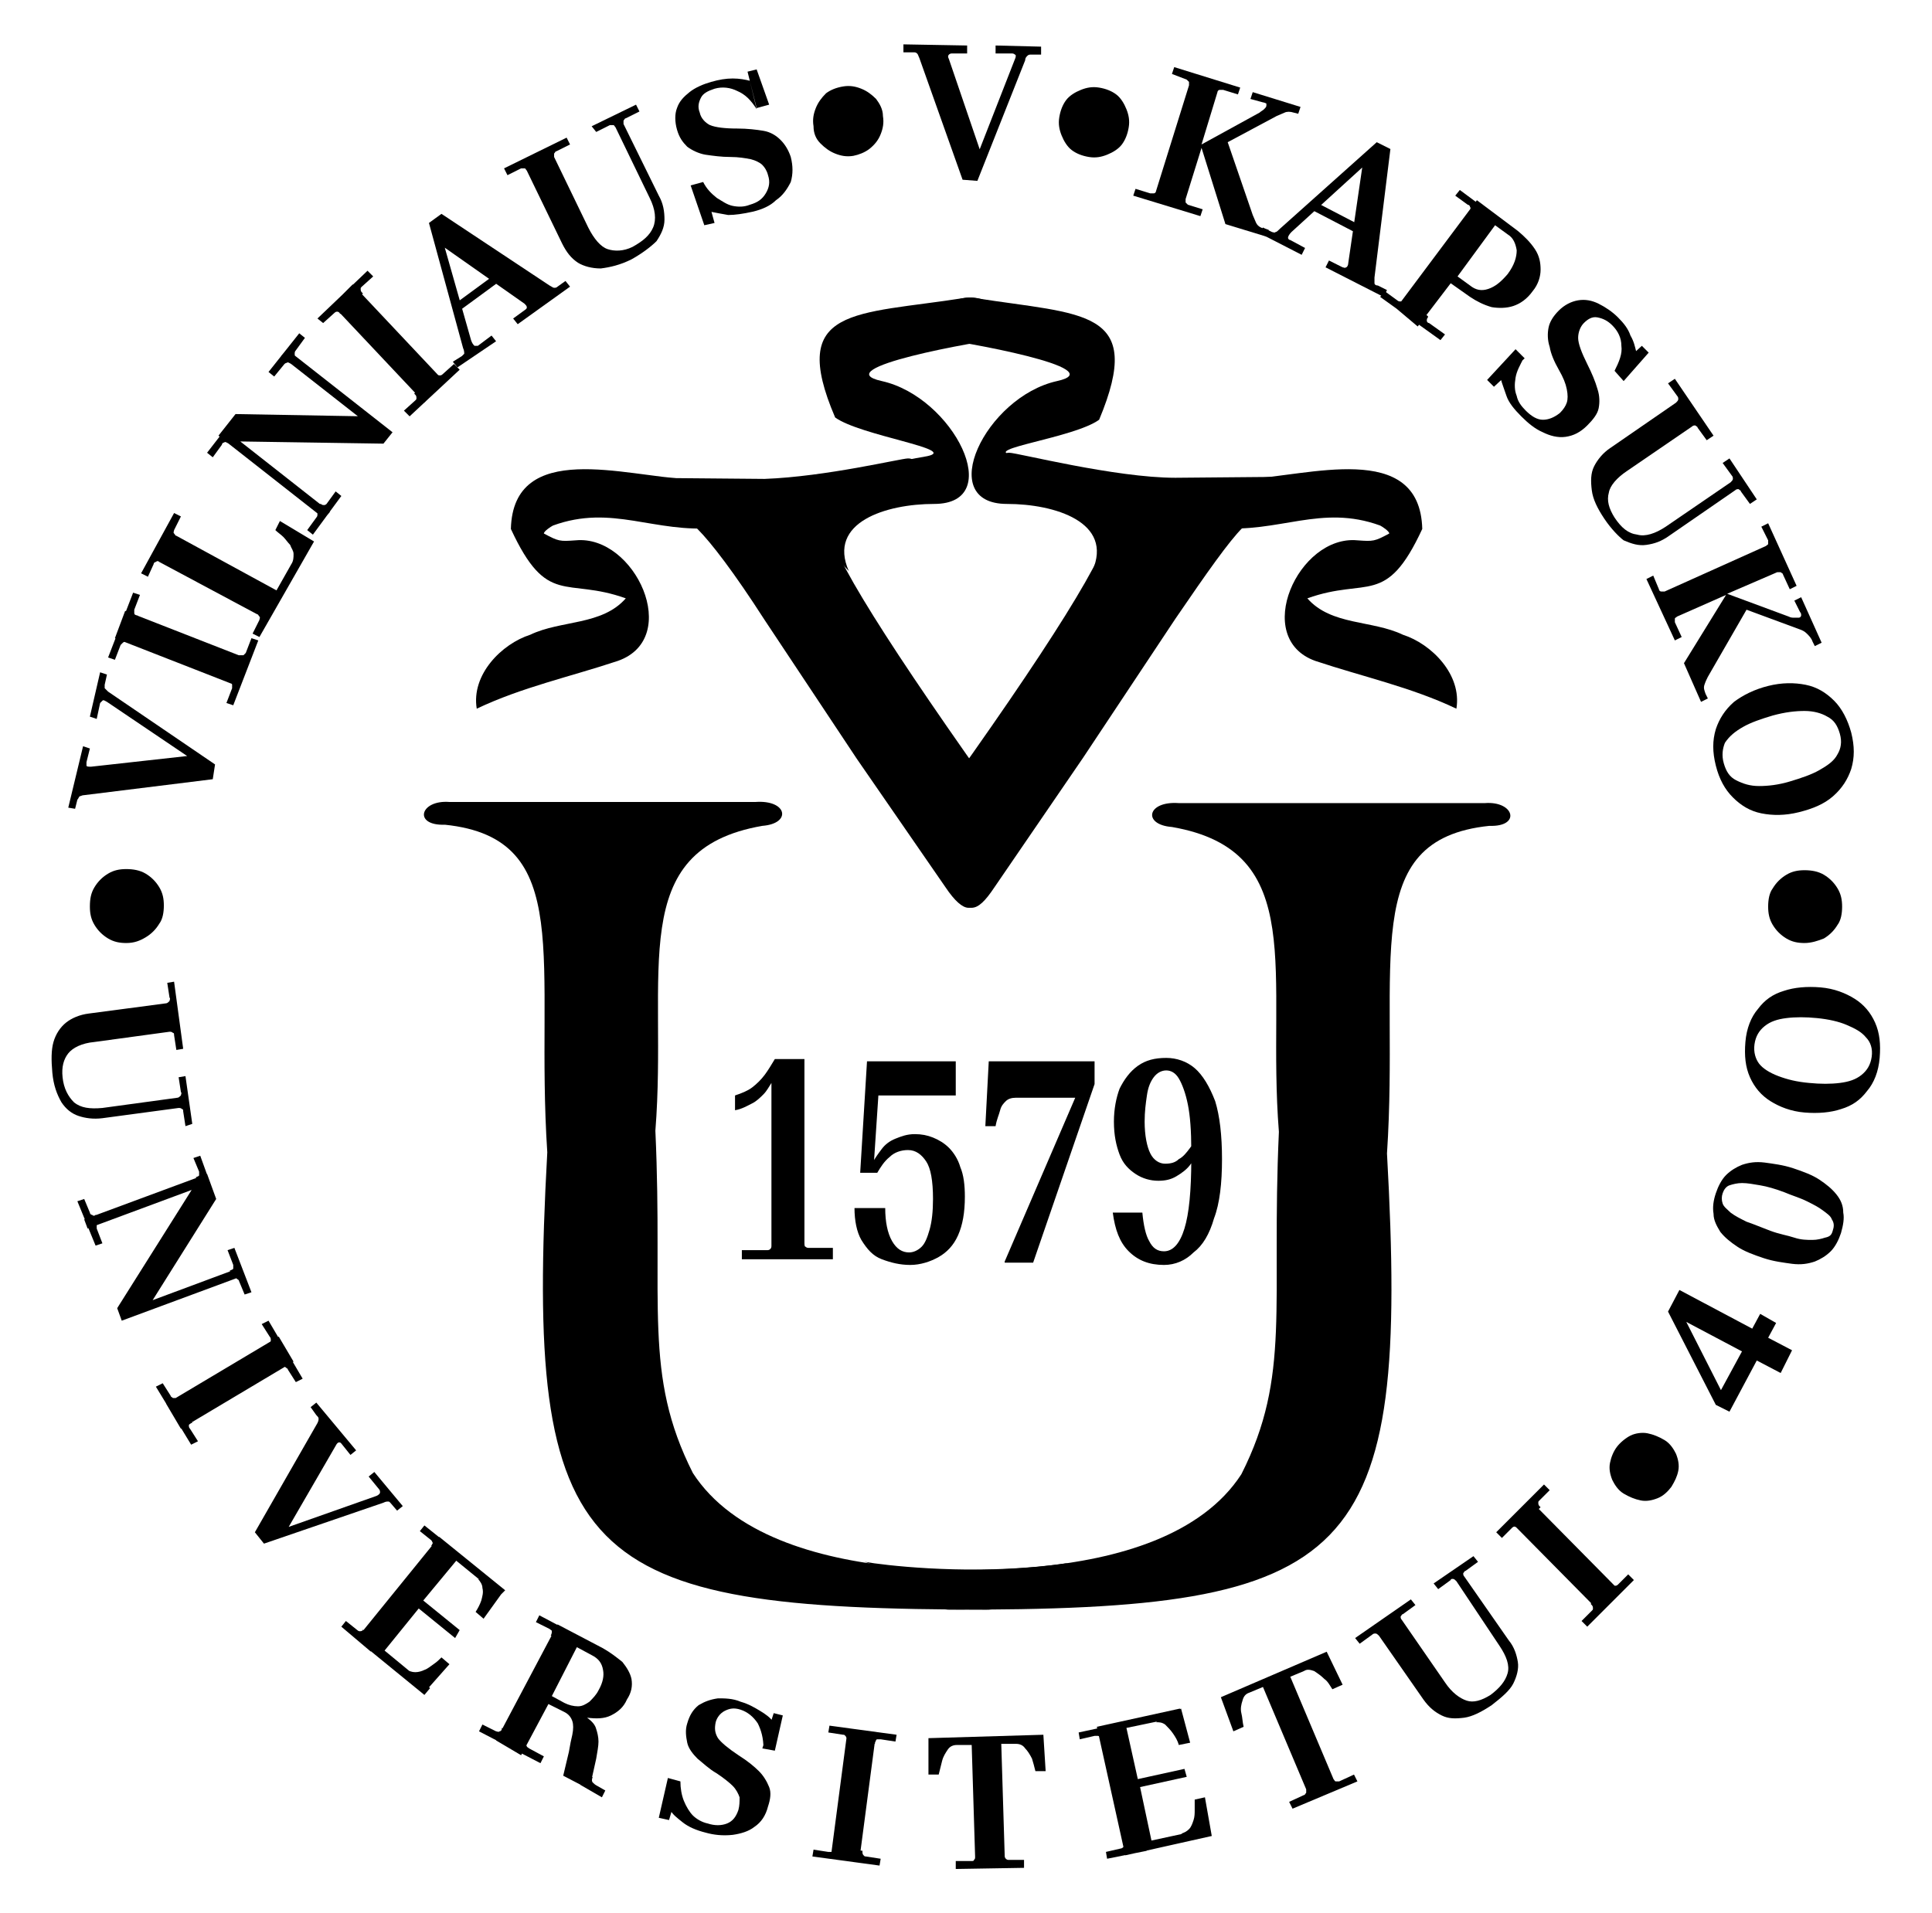 <?xml version="1.0" encoding="utf-8"?>
<!-- Generator: Adobe Illustrator 24.1.2, SVG Export Plug-In . SVG Version: 6.00 Build 0)  -->
<!DOCTYPE svg PUBLIC "-//W3C//DTD SVG 1.0//EN" "http://www.w3.org/TR/2001/REC-SVG-20010904/DTD/svg10.dtd">
<svg version="1.0" id="Layer_1" xmlns:x="http://ns.adobe.com/Extensibility/1.0/" xmlns:i="http://ns.adobe.com/AdobeIllustrator/10.0/" xmlns:graph="http://ns.adobe.com/Graphs/1.0/"
	 xmlns="http://www.w3.org/2000/svg" xmlns:xlink="http://www.w3.org/1999/xlink" x="0px" y="0px" viewBox="0 0 169.8 168.2"
	 style="enable-background:new 0 0 169.8 168.2;" xml:space="preserve">
<style type="text/css">
	.st0{fill:none;}
</style>
<g>
	<g>
		<g>
			<path d="M86.9,141.5c-36,0-40.8-4-38.8-40.2c-1.1-16.7,2.6-27.6-9-28.8c-2.8,0.1-2.2-2.2,0.4-2c0,0,26.9,0,26.9,0
				c2.8-0.2,3.2,1.9,0.6,2.1c-12.1,2.1-8.3,12.9-9.4,26.8c0.7,15.3-1.1,21.4,3.3,30.1c7,10.8,29.6,8.5,33,7.9
				C87.7,139.3,96.5,140.4,86.9,141.5z"/>
		</g>
		<g>
			<path d="M83.3,141.5c36,0.1,40.6-4.2,38.6-40.1c1.1-16.7-2.6-27.6,9-28.8c2.8,0.1,2.2-2.2-0.4-2c0,0-26.9,0-26.9,0
				c-2.8-0.2-3.2,1.9-0.6,2.1c12.1,2.1,8.3,12.9,9.4,26.8c-0.7,15.3,1.1,21.4-3.3,30.1c-7,10.8-29.7,8.3-33.1,7.7
				C82.1,139.3,73.7,140.4,83.3,141.5z"/>
		</g>
		<g>
			<path d="M90.6,72.9c-2,2.8-3.2,4.7-3.6,5.4c-0.5,1-1.2,1.5-1.9,1.5c-0.5,0-1.2-0.6-2-1.8l-7.8-11.3l-8.1-12.2
				c-2.7-4.2-4.7-6.8-5.9-8c-1.2-1.2-2-1.9-2.6-2.2c-0.6-0.2-1.6-0.5-3.2-0.6c-1-0.1-1.5-0.4-1.5-0.8c0-0.6,0.6-0.9,1.9-0.9
				l11.3,0.1c5.4-0.2,12-1.8,12.6-1.8c1.5,0-1.4,2-1.4,2.6c0,0.4-0.8,0.7-2.3,0.9c-2.2,0.3-3.3,1-3.3,2.3c0,2.3,5.3,10.7,15.8,25.4"
				/>
			<g>
				<path d="M81.8,71.4c10.5-14.6,15.8-23.1,15.8-25.4c0-1.3-1.1-2-3.3-2.3c-1.6-0.2-2.3-0.5-2.3-0.9c0-0.6-4.9-3-3.3-3
					c0.7,0,9.3,2.2,14.6,2.2l11.3-0.1c1.3,0,1.9,0.3,1.9,0.9c0,0.4-0.5,0.7-1.5,0.8c-1.6,0.2-2.6,0.4-3.2,0.6
					c-0.6,0.2-1.4,1-2.6,2.2c-1.2,1.2-3.1,3.9-5.9,8l-8.1,12.2L87.4,78c-0.8,1.2-1.4,1.8-2,1.8c-0.7,0-1.4-0.5-1.9-1.5
					c-0.3-0.8-1.5-2.6-3.6-5.4"/>
			</g>
		</g>
		<g>
			<path d="M115.6,58.1c4.2,1.4,8.4,2.3,12.4,4.2c0.5-3-2.2-5.7-4.7-6.5c-2.7-1.3-6.3-0.8-8.4-3.2c5.3-1.9,6.9,0.8,10.1-6.1
				c-0.2-7.9-10.2-4.6-15.4-4.4c-0.9,1.4-1.7,2.7-2.6,4.3c5.4,0.5,9.1-2.1,14.3-0.2c0.2,0.1,0.8,0.5,0.8,0.7
				c-1.3,0.7-1.4,0.7-2.8,0.6C114.1,47,110,56.1,115.6,58.1z"/>
		</g>
		<path d="M54.3,58.1c-4.2,1.4-8.4,2.3-12.4,4.2c-0.5-3,2.2-5.7,4.7-6.5c2.7-1.3,6.3-0.8,8.4-3.2c-5.3-1.9-6.9,0.8-10.1-6.1
			c0.2-7.9,10.2-4.6,15.4-4.4c0.9,1.4,1.7,2.7,2.6,4.3c-5.4,0.5-9.1-2.1-14.3-0.2c-0.2,0.1-0.8,0.5-0.8,0.7c1.3,0.7,1.4,0.7,2.8,0.6
			C55.8,47,60,56.1,54.3,58.1z"/>
		<path class="st0" d="M74.5,29.7C74.5,29.7,74.6,29.7,74.5,29.7"/>
		<path d="M74.6,50.2c-1.9-4.3,3.3-5.9,7.5-5.9c6.4,0,1.7-9.4-4.6-10.8c-5-1.1,8.3-3.5,11.1-3.8c0.4-1.7-1.5-3.9-3.9-3.5
			c-9.5,1.5-15.5,0.7-11.3,10.5c2.2,1.6,10.9,2.8,8.1,3.4C70,42.1,69.3,44.6,74.6,50.2z"/>
		<path d="M96,50.2c1.9-4.3-3.3-5.9-7.5-5.9c-6.4,0-1.9-9.4,4.4-10.8c5-1.1-8.3-3.5-11.1-3.8c-0.5-2.1,1.9-3.8,3.9-3.5
			c9.5,1.5,15,0.9,10.9,10.7c-2.2,1.6-10.5,2.6-7.6,3.1C100.4,42,101.3,44.6,96,50.2z"/>
		<g>
			<path d="M65.2,110.9v-1h2.2c0.1,0,0.2,0,0.3-0.1s0.1-0.2,0.1-0.3V95.2c-0.2,0.3-0.4,0.7-0.7,1s-0.6,0.6-1,0.8
				c-0.4,0.2-0.9,0.5-1.5,0.6v-1.3c0.6-0.2,1.1-0.4,1.5-0.7c0.4-0.3,0.8-0.7,1.1-1.1c0.3-0.4,0.6-0.9,0.9-1.4h2.6v16.1
				c0,0.2,0,0.4,0.1,0.4c0.1,0.1,0.2,0.1,0.3,0.1h2.1v1H65.2z"/>
			<path d="M80,111.2c-0.9,0-1.7-0.2-2.5-0.5s-1.3-0.9-1.8-1.7c-0.4-0.7-0.6-1.7-0.6-2.8h2.7c0,1.2,0.2,2.2,0.6,2.9
				c0.4,0.7,0.9,1,1.5,1c0.4,0,0.8-0.2,1.1-0.5c0.3-0.3,0.5-0.8,0.7-1.5c0.2-0.7,0.3-1.6,0.3-2.7c0-1.6-0.2-2.7-0.6-3.3
				c-0.4-0.6-0.9-1-1.6-1c-0.6,0-1.2,0.2-1.6,0.6c-0.5,0.4-0.8,0.9-1.1,1.4h-1.5l0.6-9.8H84v3h-6.8l-0.4,6l-0.1-0.1
				c0.2-0.4,0.5-0.8,0.8-1.2c0.3-0.4,0.7-0.7,1.2-0.9c0.5-0.2,1-0.4,1.7-0.4c0.6,0,1.1,0.1,1.6,0.3s1,0.5,1.4,0.9
				c0.4,0.4,0.8,1,1,1.7c0.3,0.7,0.4,1.6,0.4,2.6c0,1.4-0.2,2.5-0.6,3.4c-0.4,0.9-1,1.5-1.7,1.9S80.9,111.2,80,111.2z"/>
			<path d="M88.3,110.9l6.2-14.4h-5.2c-0.4,0-0.7,0.1-0.9,0.3c-0.2,0.2-0.4,0.4-0.5,0.8c-0.1,0.4-0.3,0.8-0.4,1.4h-0.9l0.3-5.7h9.3
				v2l-5.4,15.7H88.3z"/>
			<path d="M102.3,111.2c-1.3,0-2.3-0.4-3.1-1.2c-0.8-0.8-1.2-1.9-1.4-3.4h2.6c0.1,1.1,0.3,2,0.6,2.5c0.3,0.6,0.7,0.9,1.3,0.9
				c0.8,0,1.4-0.7,1.8-2c0.4-1.3,0.6-3.3,0.6-6.1v-0.8c0-1.7-0.1-3-0.3-4c-0.2-1-0.5-1.8-0.8-2.3c-0.3-0.5-0.7-0.7-1.1-0.7
				c-0.4,0-0.8,0.2-1.1,0.6c-0.3,0.4-0.5,0.9-0.6,1.6c-0.1,0.7-0.2,1.4-0.2,2.3c0,1.2,0.2,2.2,0.5,2.8c0.3,0.6,0.8,0.9,1.3,0.9
				c0.5,0,0.9-0.1,1.2-0.4c0.4-0.2,0.7-0.6,1-1c0.3-0.4,0.5-0.9,0.7-1.5l0.2,1.6c-0.3,0.5-0.6,1-0.9,1.4c-0.3,0.4-0.7,0.7-1.2,1
				s-1,0.4-1.6,0.4c-0.7,0-1.4-0.2-2-0.6c-0.6-0.4-1.1-0.9-1.4-1.7c-0.3-0.8-0.5-1.7-0.5-2.9c0-1.1,0.2-2.1,0.5-2.9
				c0.4-0.8,0.9-1.5,1.6-2c0.7-0.5,1.5-0.7,2.5-0.7c0.9,0,1.8,0.3,2.5,0.9c0.7,0.6,1.3,1.6,1.8,2.9c0.4,1.3,0.6,3,0.6,5.1
				c0,2.1-0.2,3.9-0.7,5.2c-0.4,1.4-1,2.4-1.8,3C104.2,110.8,103.3,111.2,102.3,111.2z"/>
		</g>
	</g>
	<g>
		<path d="M4.6,94.3c-0.1-1.1-0.1-2,0.1-2.7s0.6-1.3,1.1-1.7c0.5-0.4,1.2-0.7,2-0.8l6.8-0.9c0.1,0,0.2-0.1,0.3-0.2
			c0-0.1,0.1-0.2,0-0.3l-0.2-1.3l0.6-0.1l0.8,5.9l-0.6,0.1l-0.2-1.3c0-0.1,0-0.2-0.1-0.2c-0.1-0.1-0.2-0.1-0.3-0.1l-6.6,0.9
			c-1.1,0.1-1.9,0.5-2.3,1c-0.4,0.5-0.6,1.2-0.5,2.1c0.1,1,0.5,1.7,1,2.2c0.6,0.5,1.4,0.6,2.5,0.5l6.6-0.9c0.1,0,0.2-0.1,0.3-0.2
			c0-0.1,0.1-0.2,0-0.3l-0.2-1.3l0.6-0.1l0.6,4.2L16.3,99l-0.2-1.3c0-0.1,0-0.2-0.1-0.2c-0.1-0.1-0.2-0.1-0.3-0.1L9,98.3
			c-0.8,0.1-1.5,0-2.1-0.2c-0.6-0.2-1.1-0.6-1.5-1.2C5,96.2,4.7,95.4,4.6,94.3z"/>
		<path d="M6.8,105.6l0.6-0.2l0.5,1.2c0,0.1,0.1,0.2,0.2,0.2c0.1,0.1,0.2,0.1,0.3,0l0.1,0l0.3,0.7l-0.1,0c-0.1,0-0.2,0.1-0.2,0.2
			c0,0.1,0,0.2,0,0.3l0.5,1.3l-0.6,0.2L6.8,105.6z M7.4,107.2l10.8-4l0.8,2.2l-5.9,9.4l-0.5-0.2l8.6-3.2l0.3,0.7l-10.8,4l-0.4-1.1
			l6.8-10.8l0.3,0.2l-9.7,3.6L7.4,107.2z M17.2,103.5L17.2,103.5c0.2-0.1,0.3-0.1,0.3-0.2c0-0.1,0-0.2,0-0.3l-0.5-1.2l0.6-0.2
			l1.3,3.6L17.2,103.5z M20.2,111.7L20.2,111.7c0.2-0.1,0.3-0.1,0.3-0.2c0-0.1,0-0.2,0-0.3l-0.5-1.3l0.6-0.2l1.5,3.9l-0.6,0.2
			l-0.5-1.2c0-0.1-0.1-0.1-0.2-0.2s-0.2-0.1-0.3,0l-0.1,0L20.2,111.7z"/>
		<path d="M13.7,121.9l0.6-0.3l0.7,1.1c0,0.1,0.1,0.1,0.2,0.2c0.1,0,0.2,0,0.3,0l0.1,0l1.3,2.2l-0.1,0c-0.1,0.1-0.2,0.1-0.2,0.2
			c0,0.1,0,0.2,0.1,0.3l0.7,1.1l-0.6,0.3L13.7,121.9z M14.6,123.4l9.9-5.9l1.3,2.2l-9.9,5.9L14.6,123.4z M23.6,118.1L23.6,118.1
			c0.2-0.1,0.2-0.2,0.2-0.3c0-0.1,0-0.2-0.1-0.3l-0.7-1.1l0.6-0.3l3,5.1l-0.6,0.3l-0.7-1.1c0-0.1-0.1-0.1-0.2-0.2s-0.2,0-0.3,0
			l-0.1,0L23.6,118.1z"/>
		<path d="M22.4,134.7l5.5-9.6c0.1-0.2,0.1-0.3,0.1-0.4c0-0.1-0.1-0.2-0.2-0.3l-0.5-0.7l0.5-0.4l3.5,4.2l-0.5,0.4l-0.8-1
			c-0.1-0.1-0.1-0.1-0.2-0.1c-0.1,0-0.2,0.1-0.3,0.3l-4.4,7.6l-0.5-0.2l8.5-3c0.2-0.1,0.3-0.2,0.3-0.3s0-0.2-0.1-0.3l-0.9-1.1
			l0.5-0.4l2.5,3l-0.5,0.4l-0.6-0.7c-0.1-0.1-0.1-0.1-0.2-0.1c-0.1,0-0.2,0-0.4,0.1l-10.5,3.6L22.4,134.7z"/>
		<path d="M30,143l0.4-0.5l1,0.8c0.1,0.1,0.2,0.1,0.2,0.1c0.1,0,0.2,0,0.3-0.1l0-0.1l0.7,2L30,143z M31.3,144.1l7.3-9l5.8,4.7
			l-0.5,0.5l-3.8-3.1l-2.9,3.5l3.2,2.6L40,144l-3.2-2.6l-3,3.7l4,3.3l-0.5,0.6L31.3,144.1z M35.7,146.7c0.2,0.2,0.5,0.3,0.8,0.3
			c0.3,0,0.6-0.1,0.8-0.2c0.3-0.1,0.5-0.3,0.8-0.5c0.3-0.2,0.5-0.4,0.7-0.6l0.7,0.6l-2.3,2.6L35.7,146.7z M37.9,135.9L37.9,135.9
			c0.1-0.2,0.2-0.3,0.1-0.3c0-0.1-0.1-0.2-0.1-0.2l-1-0.8l0.4-0.5l3,2.4L37.9,135.9z M41.8,141.7c0.2-0.3,0.4-0.7,0.5-1
			c0.1-0.4,0.2-0.7,0.1-1.1c0-0.3-0.2-0.6-0.4-0.8l2.3,1l-1.8,2.5L41.8,141.7z"/>
		<path d="M42.1,152.2l0.3-0.6l1.2,0.6c0.1,0,0.2,0.1,0.3,0c0.1,0,0.2-0.1,0.2-0.2l0-0.1l2.2,1.2l0,0.1c-0.1,0.1-0.1,0.2,0,0.3
			c0,0.1,0.1,0.1,0.2,0.2l1.3,0.7l-0.3,0.6L42.1,152.2z M43.6,153l5.4-10.2l4,2.1c0.7,0.4,1.2,0.8,1.7,1.2c0.4,0.5,0.7,1,0.8,1.5
			c0.1,0.6,0,1.2-0.4,1.8c-0.3,0.7-0.8,1.1-1.4,1.4c-0.6,0.3-1.3,0.3-2.1,0.2c0.4,0.3,0.7,0.6,0.8,1c0.1,0.3,0.2,0.7,0.2,1.1
			c0,0.4-0.1,0.9-0.2,1.5l-0.6,2.7l-2.3-1.2L50,154c0.1-0.6,0.2-1.1,0.3-1.5c0.1-0.5,0.1-0.9,0-1.2c-0.1-0.3-0.3-0.6-0.7-0.8
			l-1.4-0.7l-2.4,4.5L43.6,153z M48.4,143.8L48.4,143.8c0.1-0.2,0.1-0.3,0.1-0.4c0-0.1-0.1-0.1-0.2-0.2l-1.2-0.6l0.3-0.6l3.4,1.8
			L48.4,143.8z M48.5,149.1l1.1,0.6c0.4,0.2,0.8,0.3,1.2,0.3c0.4,0,0.7-0.2,1-0.4c0.3-0.3,0.6-0.6,0.8-1c0.4-0.7,0.5-1.3,0.4-1.8
			c-0.1-0.6-0.4-1-1-1.3l-1.3-0.7L48.5,149.1z M51,156.9l1.1-0.7c-0.1,0.2-0.1,0.4,0,0.5c0.1,0.1,0.2,0.2,0.4,0.3l0.7,0.4l-0.3,0.6
			L51,156.9z"/>
		<path d="M57.9,159.8l0.8-3.5l1.1,0.3l-1,3.4L57.9,159.8z M62,161.1c-0.8-0.2-1.5-0.5-2-0.9c-0.5-0.4-0.9-0.7-1.1-1.1l0.9-2.5
			c0,0.6,0.1,1.2,0.3,1.7s0.5,1,0.8,1.3s0.8,0.6,1.3,0.7c0.6,0.2,1.2,0.2,1.7,0c0.5-0.2,0.8-0.6,1-1.2c0.1-0.4,0.1-0.7,0.1-1.1
			c-0.1-0.3-0.3-0.7-0.6-1c-0.3-0.3-0.8-0.7-1.4-1.1c-0.7-0.4-1.2-0.9-1.7-1.3c-0.4-0.4-0.8-0.9-0.9-1.4s-0.2-1.1,0-1.7
			c0.2-0.7,0.5-1.2,1-1.6c0.5-0.3,1-0.5,1.7-0.6c0.6,0,1.3,0,2,0.3c0.7,0.2,1.2,0.5,1.7,0.8s0.9,0.6,1.1,0.9l-0.8,2.4
			c0-0.9-0.2-1.6-0.5-2.2c-0.4-0.6-0.9-1-1.5-1.2c-0.6-0.2-1-0.1-1.4,0.1c-0.4,0.2-0.7,0.6-0.8,1c-0.1,0.5-0.1,0.9,0.2,1.4
			c0.3,0.4,0.9,0.9,1.8,1.5c0.8,0.5,1.4,1,1.8,1.4c0.4,0.4,0.7,0.9,0.9,1.4s0.1,1.1-0.1,1.7c-0.2,0.8-0.6,1.4-1.2,1.8
			c-0.5,0.4-1.2,0.6-1.9,0.7C63.5,161.4,62.7,161.3,62,161.1z M67,153.7l1-3.1l0.8,0.2l-0.7,3.1L67,153.7z"/>
		<path d="M71.4,163.2l0.1-0.6l1.3,0.2c0.1,0,0.2,0,0.3,0s0.1-0.1,0.2-0.3l0-0.1l2.5,0.3l0,0.1c0,0.1,0,0.2,0.1,0.3
			c0.1,0.1,0.1,0.1,0.2,0.1l1.3,0.2l-0.1,0.6L71.4,163.2z M74.4,153L74.4,153c0-0.2,0-0.3-0.1-0.4c-0.1-0.1-0.1-0.1-0.2-0.1
			l-1.3-0.2l0.1-0.6l5.9,0.8l-0.1,0.6l-1.3-0.2c-0.1,0-0.2,0-0.3,0s-0.1,0.1-0.2,0.3l0,0.1L74.4,153z M73,163.4l1.5-11.4l2.5,0.3
			l-1.5,11.4L73,163.4z"/>
		<path d="M84,164.3l0-0.7l1.4,0c0.1,0,0.2,0,0.2-0.1c0.1-0.1,0.1-0.1,0.1-0.3l-0.3-9.8l-1.3,0c-0.3,0-0.6,0.1-0.8,0.4
			c-0.2,0.3-0.4,0.6-0.5,1c-0.1,0.4-0.2,0.8-0.3,1.2l-0.9,0l0-3.2l10.1-0.3l0.2,3.2l-0.9,0c-0.1-0.4-0.2-0.8-0.3-1.1
			c-0.2-0.4-0.4-0.7-0.6-0.9c-0.2-0.3-0.5-0.4-0.8-0.4l-1.3,0l0.3,9.8c0,0.1,0,0.2,0.1,0.3c0.1,0.1,0.2,0.1,0.2,0.1l1.4,0l0,0.7
			L84,164.3z"/>
		<path d="M96.7,152.9L96.7,152.9c0-0.2-0.1-0.3-0.2-0.3c-0.1,0-0.2,0-0.3,0l-1.3,0.3l-0.1-0.6l3.7-0.8L96.7,152.9z M98.9,163.1
			l-2.5-11.3l7.3-1.6l0.1,0.7l-4.8,1l1,4.5l4.1-0.9l0.2,0.7l-4.1,0.9l1,4.7l5.1-1.1l0.2,0.7L98.9,163.1z M97.3,163.4l-0.1-0.6
			l1.3-0.3c0.1,0,0.2-0.1,0.2-0.1c0.1-0.1,0.1-0.2,0.1-0.3l0-0.1l2,0.7L97.3,163.4z M103.6,153.4c-0.1-0.4-0.3-0.7-0.5-1
			c-0.2-0.3-0.5-0.6-0.7-0.8c-0.3-0.2-0.5-0.2-0.8-0.2l2.2-1.2l0.8,3L103.6,153.4z M103.8,161.2c0.3-0.1,0.5-0.2,0.7-0.4
			c0.2-0.2,0.3-0.5,0.4-0.8s0.1-0.6,0.1-0.9s0-0.6,0-0.9l0.9-0.2l0.6,3.4L103.8,161.2z"/>
		<path d="M113.6,159l-0.3-0.6l1.3-0.6c0.1,0,0.1-0.1,0.2-0.2c0-0.1,0-0.2,0-0.3l-3.8-9l-1.2,0.5c-0.3,0.1-0.5,0.3-0.6,0.7
			c-0.1,0.3-0.2,0.7-0.1,1.1s0.1,0.8,0.2,1.2l-0.9,0.4l-1.1-3l9.3-4l1.4,2.9l-0.9,0.4c-0.2-0.3-0.4-0.7-0.7-0.9
			c-0.3-0.3-0.6-0.5-0.9-0.7c-0.3-0.1-0.6-0.2-0.9,0l-1.2,0.5l3.8,9c0.1,0.1,0.1,0.2,0.2,0.2c0.1,0,0.2,0,0.3,0l1.3-0.6l0.3,0.6
			L113.6,159z"/>
		<path d="M131.1,149.9c-0.9,0.6-1.7,1-2.4,1.1c-0.8,0.1-1.4,0.1-2-0.2c-0.6-0.3-1.1-0.7-1.6-1.4l-3.9-5.6c-0.1-0.1-0.2-0.2-0.3-0.2
			c-0.1,0-0.2,0-0.3,0.1l-1.1,0.8l-0.4-0.5l4.9-3.4l0.4,0.5l-1.1,0.8c-0.1,0-0.1,0.1-0.2,0.2c0,0.1,0,0.2,0.1,0.3l3.8,5.5
			c0.6,0.9,1.3,1.4,1.9,1.6c0.6,0.2,1.3,0,2.1-0.5c0.8-0.6,1.3-1.2,1.5-1.9s-0.1-1.5-0.7-2.4L128,139c-0.1-0.1-0.2-0.2-0.3-0.2
			c-0.1,0-0.2,0-0.2,0.1l-1.1,0.8l-0.4-0.5l3.5-2.4l0.4,0.5l-1.1,0.8c-0.1,0-0.1,0.1-0.2,0.2c0,0.1,0,0.2,0.1,0.3l3.9,5.6
			c0.5,0.6,0.7,1.3,0.8,1.9c0.1,0.6-0.1,1.3-0.4,1.9S132,149.2,131.1,149.9z"/>
		<path d="M133.4,134.4L133.4,134.4c-0.1-0.1-0.2-0.2-0.3-0.2c-0.1,0-0.2,0.1-0.2,0.1l-0.9,0.9l-0.5-0.5l4.2-4.2l0.5,0.5l-0.9,0.9
			c-0.1,0.1-0.1,0.1-0.1,0.2c0,0.1,0,0.2,0.1,0.3l0.1,0.1L133.4,134.4z M140.7,141.8l-8.1-8.2l1.8-1.8l8.1,8.2L140.7,141.8z
			 M139.5,143l-0.5-0.5l0.9-0.9c0.1-0.1,0.1-0.1,0.1-0.2s0-0.2-0.1-0.3l-0.1-0.1l1.8-1.8l0.1,0.1c0.1,0.1,0.2,0.1,0.3,0.1
			c0.1,0,0.2-0.1,0.2-0.1l0.9-0.9l0.5,0.5L139.5,143z"/>
		<path d="M146.9,130.7c-0.3,0.4-0.7,0.8-1.2,1c-0.5,0.2-1,0.3-1.5,0.2c-0.5-0.1-1-0.3-1.5-0.6s-0.8-0.8-1-1.2
			c-0.2-0.5-0.3-1-0.2-1.5c0.1-0.5,0.3-1,0.6-1.4c0.3-0.4,0.8-0.8,1.2-1s1-0.3,1.5-0.2c0.5,0.1,1,0.3,1.5,0.6s0.8,0.8,1,1.2
			c0.2,0.5,0.3,1,0.2,1.5S147.2,130.2,146.9,130.7z"/>
		<path d="M156.5,120.7l-2.1-1.1l-2.4,4.5l-1.2-0.6l-4.2-8.2l1-1.9l6.4,3.4l0.7-1.3l1.4,0.8l-0.7,1.3l2.1,1.1L156.5,120.7z
			 M151.4,122.5l-0.2-0.2l1.9-3.5l-5.1-2.7l0.1-0.1L151.4,122.5z"/>
		<path d="M161.8,108.4c-0.2,0.6-0.5,1.2-0.9,1.6c-0.4,0.4-0.9,0.7-1.4,0.9c-0.6,0.2-1.2,0.3-2,0.2c-0.7-0.1-1.6-0.2-2.5-0.5
			c-0.9-0.3-1.7-0.6-2.3-1c-0.6-0.4-1.1-0.8-1.5-1.3c-0.3-0.5-0.6-1-0.6-1.6c-0.1-0.6,0-1.2,0.2-1.8c0.2-0.6,0.5-1.2,0.9-1.6
			c0.4-0.4,0.9-0.7,1.4-0.9c0.6-0.2,1.2-0.3,2-0.2c0.7,0.1,1.6,0.2,2.5,0.5c0.9,0.3,1.7,0.6,2.3,1c0.6,0.4,1.1,0.8,1.5,1.3
			c0.4,0.5,0.6,1,0.6,1.6C162.1,107.1,162,107.7,161.8,108.4z M161.1,108.1c0.1-0.3,0.1-0.6-0.1-0.9c-0.1-0.3-0.4-0.5-0.8-0.8
			c-0.4-0.3-0.8-0.5-1.4-0.8c-0.6-0.3-1.3-0.5-2-0.8c-0.8-0.3-1.5-0.5-2.1-0.6c-0.6-0.1-1.1-0.2-1.6-0.2c-0.4,0-0.8,0.1-1.1,0.2
			c-0.3,0.1-0.5,0.4-0.6,0.7c-0.1,0.3-0.1,0.6,0,0.9c0.1,0.3,0.4,0.5,0.7,0.8c0.4,0.3,0.8,0.5,1.4,0.8c0.6,0.2,1.3,0.5,2.1,0.8
			c0.8,0.3,1.5,0.4,2.1,0.6s1.1,0.2,1.6,0.2c0.4,0,0.8-0.1,1.1-0.2C160.9,108.7,161,108.5,161.1,108.1z"/>
		<path d="M165.2,93c-0.1,1.2-0.5,2.2-1.1,2.9c-0.6,0.8-1.3,1.3-2.3,1.6c-0.9,0.3-2,0.4-3.2,0.3c-1.2-0.1-2.2-0.5-3-1
			c-0.8-0.5-1.4-1.2-1.8-2.1c-0.4-0.9-0.5-1.9-0.4-3.1c0.1-1.2,0.5-2.2,1.1-2.9c0.6-0.8,1.3-1.3,2.3-1.6c0.9-0.3,2-0.4,3.2-0.3
			c1.2,0.1,2.2,0.5,3,1c0.8,0.5,1.4,1.2,1.8,2.1S165.3,91.8,165.2,93z M164.5,92.9c0.1-0.7-0.1-1.3-0.5-1.7c-0.4-0.5-1-0.8-1.7-1.1
			s-1.6-0.5-2.6-0.6c-1-0.1-1.9-0.1-2.7,0c-0.8,0.1-1.4,0.3-1.9,0.7c-0.5,0.4-0.8,0.9-0.9,1.6c-0.1,0.7,0.1,1.3,0.4,1.7
			s0.9,0.8,1.7,1.1s1.6,0.5,2.7,0.6c1,0.1,1.9,0.1,2.7,0c0.8-0.1,1.4-0.3,1.9-0.7S164.4,93.6,164.5,92.9z"/>
	</g>
	<g>
		<path d="M18.7,68.5L7.4,69.9c-0.2,0-0.3,0.1-0.4,0.1c-0.1,0.1-0.1,0.2-0.2,0.3l-0.2,0.8L6,71l1.3-5.4l0.6,0.2L7.6,67
			c0,0.1,0,0.2,0,0.3c0,0.1,0.2,0.1,0.4,0.1l9-1l0.1,0.5l-7.7-5.2c-0.2-0.1-0.3-0.2-0.4-0.1s-0.1,0.1-0.2,0.2l-0.3,1.4L7.9,63
			l0.9-3.9l0.6,0.2l-0.2,0.9c0,0.1,0,0.2,0,0.3c0.1,0.1,0.2,0.2,0.3,0.3l9.4,6.4L18.7,68.5z"/>
		<path d="M11.2,56.5L11.2,56.5c-0.2-0.1-0.3-0.1-0.4,0c-0.1,0.1-0.1,0.1-0.2,0.2L10.1,58l-0.6-0.2l2.2-5.7l0.6,0.2l-0.5,1.3
			c0,0.1,0,0.2,0,0.3c0,0.1,0.1,0.2,0.2,0.2l0.1,0L11.2,56.5z M21.1,60.4l-11-4.3l0.9-2.4l11,4.3L21.1,60.4z M20.5,62l-0.6-0.2
			l0.5-1.3c0-0.1,0-0.2,0-0.3c0-0.1-0.1-0.2-0.2-0.2l-0.1,0l0.9-2.4l0.1,0c0.1,0,0.2,0,0.3,0c0.1-0.1,0.1-0.1,0.2-0.2l0.5-1.3
			l0.6,0.2L20.5,62z"/>
		<path d="M22.8,56l-0.6-0.3l0.6-1.2c0-0.1,0.1-0.2,0-0.3s-0.1-0.2-0.2-0.2l-8.6-4.6c-0.1-0.1-0.2-0.1-0.3,0c-0.1,0-0.2,0.1-0.2,0.2
			L13,50.7l-0.6-0.3l2.9-5.3l0.6,0.3l-0.6,1.2c0,0.1-0.1,0.2,0,0.3s0.1,0.2,0.2,0.2l8.8,4.8l1.3-2.3c0.2-0.3,0.2-0.6,0.2-0.9
			c0-0.3-0.2-0.5-0.3-0.8c-0.2-0.2-0.4-0.5-0.6-0.7c-0.2-0.2-0.5-0.4-0.7-0.6l0.4-0.8l3,1.8L22.8,56z"/>
		<path d="M20.1,39L20.1,39c-0.2-0.1-0.3-0.2-0.4-0.1c-0.1,0-0.2,0.1-0.2,0.2l-0.8,1.1l-0.5-0.4l2.4-3.1L20.1,39z M28.5,45.6
			l-9.3-7.3l1.5-1.9L32,36.6l0.1,0.5l-7.4-5.8l0.5-0.6l9.3,7.3l-0.8,1l-13.1-0.2l0-0.4L29,45L28.5,45.6z M25.6,32L25.6,32
			c-0.2-0.1-0.3-0.2-0.4-0.1c-0.1,0-0.2,0.1-0.2,0.1l-0.9,1.1l-0.5-0.4l2.7-3.4l0.5,0.4L26,30.8c-0.1,0.1-0.1,0.2-0.1,0.3
			c0,0.1,0,0.2,0.1,0.3l0.1,0L25.6,32z M27.5,47l-0.5-0.4l0.8-1.1c0.1-0.1,0.1-0.2,0.1-0.3c0-0.1,0-0.2-0.2-0.3l-0.1,0l0.5-0.6
			l0.1,0c0.1,0.1,0.2,0.1,0.3,0.1c0.1,0,0.2-0.1,0.2-0.1l0.8-1.1l0.5,0.4L27.5,47z"/>
		<path d="M29.9,27.6L29.9,27.6c-0.1-0.2-0.2-0.2-0.3-0.2c-0.1,0-0.2,0.1-0.2,0.1l-1,0.9L27.9,28l4.4-4.2l0.5,0.5l-1,0.9
			c-0.1,0.1-0.1,0.1-0.1,0.2s0,0.2,0.1,0.3l0.1,0.1L29.9,27.6z M37.3,35.4l-8.1-8.6L31,25l8.1,8.6L37.3,35.4z M36,36.6l-0.5-0.5
			l1-0.9c0.1-0.1,0.1-0.1,0.1-0.2c0-0.1,0-0.2-0.1-0.3l-0.1-0.1l1.9-1.8l0.1,0.1c0.1,0.1,0.2,0.1,0.3,0.1c0.1,0,0.2-0.1,0.2-0.1
			l1-0.9l0.5,0.5L36,36.6z"/>
		<path d="M40.2,32.3l-0.4-0.5l0.8-0.5c0.1-0.1,0.1-0.1,0.2-0.2c0-0.1,0-0.3-0.1-0.5l-3-11l1.1-0.8l9.5,6.3c0.2,0.1,0.3,0.2,0.4,0.2
			c0.1,0,0.2,0,0.3-0.1l0.7-0.5l0.4,0.5l-4.6,3.3l-0.4-0.5l1.1-0.8c0.1-0.1,0.1-0.1,0.1-0.2c0-0.1-0.1-0.2-0.2-0.3l-7.4-5.2l0.2-0.4
			l2.5,8.8c0.1,0.3,0.2,0.4,0.3,0.5c0.1,0,0.2,0,0.3,0l1.2-0.9l0.4,0.5L40.2,32.3z M40.4,27.3l-0.4-0.6l4.5-3.3l0.4,0.6L40.4,27.3z"
			/>
		<path d="M55.5,22.8c-1,0.5-1.9,0.7-2.7,0.8c-0.8,0-1.5-0.2-2-0.5c-0.6-0.4-1-0.9-1.4-1.7L46.3,15c-0.1-0.1-0.1-0.2-0.2-0.2
			s-0.2,0-0.3,0l-1.2,0.6l-0.3-0.6l5.5-2.7l0.3,0.6l-1.2,0.6c-0.1,0-0.1,0.1-0.2,0.2c0,0.1,0,0.2,0,0.3l3,6.2c0.5,1,1.1,1.7,1.7,1.9
			s1.4,0.2,2.2-0.2c0.9-0.5,1.5-1,1.8-1.7c0.3-0.7,0.2-1.6-0.3-2.6l-3-6.2c-0.1-0.1-0.1-0.2-0.2-0.2c-0.1,0-0.2,0-0.3,0l-1.2,0.6
			L52,11.1l3.9-1.9l0.3,0.6l-1.2,0.6c-0.1,0-0.1,0.1-0.2,0.2c0,0.1,0,0.2,0,0.3l3.1,6.3c0.4,0.7,0.5,1.4,0.5,2.1
			c0,0.7-0.3,1.3-0.7,1.9C57.2,21.7,56.4,22.3,55.5,22.8z"/>
		<path d="M66.2,18.6c-0.9,0.2-1.6,0.3-2.2,0.3c-0.6-0.1-1.1-0.2-1.6-0.3L61.8,16c0.3,0.6,0.7,1,1.2,1.4c0.5,0.3,0.9,0.6,1.4,0.7
			c0.5,0.1,1,0.1,1.5-0.1c0.7-0.2,1.1-0.5,1.4-1c0.3-0.5,0.4-1,0.2-1.6c-0.1-0.4-0.3-0.7-0.5-0.9c-0.2-0.2-0.6-0.4-1-0.5
			c-0.5-0.1-1.1-0.2-1.8-0.2c-0.8,0-1.5-0.1-2.2-0.2c-0.6-0.1-1.2-0.4-1.6-0.7c-0.4-0.4-0.7-0.8-0.9-1.5c-0.2-0.7-0.2-1.4,0-1.9
			c0.2-0.6,0.6-1,1.1-1.4c0.5-0.4,1.2-0.7,1.9-0.9c0.7-0.2,1.3-0.3,1.9-0.3c0.6,0,1.1,0.1,1.5,0.2l0.6,2.5c-0.5-0.8-1-1.3-1.7-1.6
			c-0.6-0.3-1.3-0.4-2-0.2c-0.6,0.2-1,0.4-1.2,0.8s-0.3,0.8-0.1,1.3c0.1,0.5,0.5,0.9,0.9,1.1c0.5,0.2,1.3,0.3,2.4,0.3
			c0.9,0,1.7,0.1,2.3,0.2s1.1,0.4,1.5,0.8s0.7,0.9,0.9,1.5c0.2,0.8,0.2,1.5,0,2.2c-0.3,0.6-0.7,1.2-1.3,1.6
			C67.7,18.1,67,18.4,66.2,18.6z M61.9,19.8l-1.2-3.5l1.1-0.3l1,3.6L61.9,19.8z M66.5,9.5l-0.8-3.2l0.8-0.2l1.1,3.1L66.5,9.5z"/>
		<path d="M75,13.7c-0.6,0.1-1.1,0-1.6-0.2c-0.5-0.2-0.9-0.5-1.3-0.9s-0.6-0.9-0.6-1.5c-0.1-0.6,0-1.1,0.2-1.6
			c0.2-0.5,0.5-0.9,0.9-1.3c0.4-0.3,0.9-0.5,1.5-0.6c0.6-0.1,1.1,0,1.6,0.2C76.2,8,76.6,8.3,77,8.7c0.3,0.4,0.6,0.9,0.6,1.5
			c0.1,0.6,0,1.1-0.2,1.6c-0.2,0.5-0.5,0.9-1,1.3C76,13.4,75.5,13.6,75,13.7z"/>
		<path d="M84.6,15.8L80.8,5.1c-0.1-0.2-0.1-0.3-0.2-0.4c-0.1-0.1-0.2-0.1-0.3-0.1l-0.9,0l0-0.7L85,4l0,0.7l-1.3,0
			c-0.1,0-0.2,0-0.3,0.1c-0.1,0.1-0.1,0.2,0,0.4l2.9,8.5l-0.5,0.2l3.4-8.7c0.1-0.2,0.1-0.4,0-0.4c-0.1-0.1-0.2-0.1-0.3-0.1l-1.4,0
			l0-0.7l4,0.1l0,0.7l-0.9,0c-0.1,0-0.2,0-0.3,0.1c-0.1,0.1-0.2,0.2-0.2,0.4l-4.2,10.6L84.6,15.8z"/>
		<path d="M95.7,13.8c-0.6-0.1-1.1-0.3-1.5-0.6s-0.7-0.8-0.9-1.3c-0.2-0.5-0.3-1-0.2-1.6c0.1-0.6,0.3-1.1,0.6-1.5s0.8-0.7,1.3-0.9
			c0.5-0.2,1-0.3,1.6-0.2c0.6,0.1,1.1,0.3,1.5,0.6c0.4,0.3,0.7,0.8,0.9,1.3c0.2,0.5,0.3,1,0.2,1.6c-0.1,0.6-0.3,1.1-0.6,1.5
			c-0.3,0.4-0.8,0.7-1.3,0.9C96.8,13.8,96.3,13.9,95.7,13.8z"/>
		<path d="M99.6,17.2l0.2-0.6l1.3,0.4c0.1,0,0.2,0,0.3,0c0.1,0,0.2-0.1,0.2-0.2l2.9-9.3c0-0.1,0-0.2,0-0.3c-0.1-0.1-0.1-0.1-0.2-0.2
			L103,6.5l0.2-0.6l5.8,1.8l-0.2,0.6l-1.3-0.4c-0.1,0-0.2,0-0.3,0c-0.1,0-0.2,0.1-0.2,0.2l-1.4,4.6l5.1-2.8c0.1-0.1,0.3-0.2,0.4-0.3
			s0.2-0.2,0.2-0.3c0-0.1,0-0.2,0-0.2S111.1,9,111,9l-1.1-0.3l0.2-0.6l4.2,1.3l-0.2,0.6l-0.4-0.1c-0.3-0.1-0.6-0.1-0.8,0
			s-0.5,0.2-0.7,0.3l-4.3,2.3l2.2,6.4c0.1,0.2,0.2,0.5,0.3,0.7s0.3,0.4,0.7,0.5l0.4,0.1l-0.2,0.6l-3.6-1.1l-2.1-6.7l-1.4,4.5
			c0,0.1,0,0.2,0,0.3c0.1,0.1,0.1,0.1,0.2,0.2l1.3,0.4l-0.2,0.6L99.6,17.2z"/>
		<path d="M110.7,20.5L111,20l0.8,0.4c0.1,0,0.2,0.1,0.3,0c0.1,0,0.2-0.1,0.4-0.3l8.5-7.6l1.2,0.6l-1.4,11.3c0,0.2,0,0.4,0,0.5
			c0,0.1,0.1,0.2,0.3,0.2l0.8,0.4l-0.3,0.6l-5.1-2.6l0.3-0.6l1.2,0.6c0.1,0,0.2,0.1,0.3,0c0.1,0,0.2-0.2,0.2-0.4l1.3-8.9l0.5,0
			l-6.8,6.2c-0.2,0.2-0.3,0.4-0.3,0.5c0,0.1,0.1,0.2,0.2,0.2l1.3,0.7l-0.3,0.6L110.7,20.5z M115.2,18.4l0.3-0.7l5,2.6l-0.3,0.7
			L115.2,18.4z"/>
		<path d="M121.3,26.1l0.4-0.5l1.1,0.8c0.1,0.1,0.2,0.1,0.3,0.1c0.1,0,0.2,0,0.3-0.2l0-0.1l2.1,1.6l0,0.1c-0.1,0.1-0.1,0.2-0.1,0.3
			c0,0.1,0.1,0.2,0.2,0.2l1.4,1l-0.4,0.5L121.3,26.1z M122.7,27.1l7.1-9.5l3.6,2.7c0.6,0.5,1.1,1,1.5,1.6c0.4,0.6,0.5,1.2,0.5,1.8
			c0,0.6-0.2,1.3-0.7,1.9c-0.5,0.7-1.1,1.1-1.7,1.3c-0.6,0.2-1.3,0.2-1.9,0.1c-0.7-0.2-1.3-0.5-1.9-0.9l-1.7-1.2l-2.9,3.8
			L122.7,27.1z M129.1,18.6L129.1,18.6c0.1-0.2,0.2-0.3,0.1-0.4c0-0.1-0.1-0.2-0.2-0.2l-1.1-0.8l0.4-0.5l3.1,2.3L129.1,18.6z
			 M128.1,24.3l1.1,0.8c0.5,0.4,1,0.5,1.6,0.3c0.6-0.2,1.1-0.6,1.7-1.3c0.6-0.8,0.8-1.5,0.8-2.1c-0.1-0.6-0.3-1.1-0.8-1.4l-1.1-0.8
			L128.1,24.3z"/>
		<path d="M130.7,33.4l2.5-2.7l0.8,0.8l-2.7,2.5L130.7,33.4z M133.7,36.6c-0.6-0.6-1.1-1.2-1.3-1.8c-0.2-0.6-0.4-1.1-0.5-1.5l2-1.8
			c-0.3,0.6-0.6,1.1-0.7,1.7c-0.1,0.6-0.1,1.1,0.1,1.6c0.1,0.5,0.4,0.9,0.8,1.3c0.5,0.5,1,0.8,1.5,0.8c0.5,0,1-0.2,1.5-0.6
			c0.3-0.3,0.5-0.6,0.6-0.9c0.1-0.3,0.1-0.7,0-1.2c-0.1-0.5-0.3-1-0.7-1.7c-0.4-0.7-0.7-1.4-0.8-2c-0.2-0.6-0.2-1.2-0.1-1.7
			c0.1-0.5,0.4-1,0.9-1.5c0.5-0.5,1.1-0.8,1.7-0.9c0.6-0.1,1.2,0,1.8,0.3c0.6,0.3,1.2,0.7,1.7,1.2c0.5,0.5,0.9,1,1.1,1.6
			c0.3,0.5,0.4,1,0.5,1.4l-1.9,1.7c0.4-0.8,0.7-1.5,0.6-2.2c0-0.7-0.3-1.3-0.8-1.8c-0.4-0.4-0.8-0.6-1.3-0.7s-0.9,0.2-1.2,0.5
			s-0.5,0.8-0.5,1.3c0,0.5,0.3,1.3,0.8,2.3c0.4,0.8,0.7,1.5,0.9,2.2c0.2,0.6,0.2,1.2,0.1,1.7s-0.5,1-1,1.5c-0.6,0.6-1.2,0.9-1.9,1
			c-0.7,0.1-1.4-0.1-2-0.4C134.9,37.7,134.3,37.2,133.7,36.6z M141.9,32.6l2.4-2.2l0.6,0.6l-2.2,2.5L141.9,32.6z"/>
		<path d="M141,45.6c-0.6-0.9-1-1.7-1.1-2.5c-0.1-0.8-0.1-1.5,0.2-2.1c0.3-0.6,0.8-1.2,1.4-1.6l5.8-4c0.1-0.1,0.2-0.2,0.2-0.3
			c0-0.1,0-0.2-0.1-0.3l-0.8-1.1l0.6-0.4l3.4,5l-0.6,0.4l-0.8-1.1c0-0.1-0.1-0.1-0.2-0.2c-0.1,0-0.2,0-0.3,0.1l-5.7,3.9
			c-0.9,0.6-1.5,1.3-1.6,1.9c-0.2,0.7,0,1.4,0.5,2.2c0.6,0.9,1.2,1.4,2,1.5c0.7,0.2,1.6-0.1,2.5-0.7l5.7-3.9
			c0.1-0.1,0.2-0.2,0.2-0.3c0-0.1,0-0.2-0.1-0.3l-0.8-1.1l0.6-0.4l2.4,3.6l-0.6,0.4l-0.8-1.1c0-0.1-0.1-0.1-0.2-0.2
			c-0.1,0-0.2,0-0.3,0.1l-5.8,4c-0.7,0.5-1.3,0.7-2,0.8c-0.7,0.1-1.3-0.1-2-0.4C142.3,47.2,141.6,46.5,141,45.6z"/>
		<path d="M144.7,50.9l0.6-0.3l0.5,1.2c0,0.1,0.1,0.2,0.2,0.2c0.1,0,0.2,0,0.3,0l8.9-4c0.1-0.1,0.2-0.1,0.2-0.2s0-0.2,0-0.3
			l-0.6-1.2l0.6-0.3l2.5,5.5l-0.6,0.3l-0.6-1.3c0-0.1-0.1-0.1-0.2-0.2c-0.1,0-0.2,0-0.3,0l-4.4,1.9l5.4,2c0.2,0.1,0.3,0.1,0.5,0.1
			c0.2,0,0.3,0,0.4,0c0.1,0,0.2-0.1,0.2-0.2c0-0.1,0-0.2-0.1-0.3l-0.5-1l0.6-0.3l1.8,4l-0.6,0.3l-0.2-0.4c-0.1-0.3-0.3-0.5-0.5-0.7
			s-0.4-0.3-0.7-0.4l-4.6-1.7l-3.4,5.9c-0.1,0.2-0.2,0.4-0.3,0.7s0,0.5,0.1,0.8l0.2,0.4l-0.6,0.3l-1.5-3.4l3.7-6l-4.3,1.9
			c-0.1,0.1-0.2,0.1-0.2,0.2c0,0.1,0,0.2,0,0.3l0.6,1.3l-0.6,0.3L144.7,50.9z"/>
		<path d="M150.8,67.3c-0.3-1.2-0.3-2.2,0-3.2c0.3-0.9,0.8-1.7,1.6-2.4c0.8-0.6,1.8-1.1,3-1.4c1.2-0.3,2.3-0.3,3.3-0.1
			c1,0.2,1.8,0.7,2.5,1.4c0.7,0.7,1.2,1.7,1.5,2.8c0.3,1.2,0.3,2.2,0,3.2c-0.3,0.9-0.8,1.7-1.6,2.4c-0.8,0.7-1.8,1.1-3,1.4
			c-1.2,0.3-2.3,0.3-3.3,0.1c-1-0.2-1.8-0.7-2.5-1.4C151.6,69.4,151.1,68.5,150.8,67.3z M151.5,67.1c0.2,0.7,0.5,1.2,1.1,1.5
			s1.2,0.5,2,0.5c0.8,0,1.7-0.1,2.7-0.4c1-0.3,1.9-0.6,2.6-1c0.7-0.4,1.3-0.8,1.6-1.4c0.3-0.5,0.4-1.1,0.2-1.8
			c-0.2-0.7-0.5-1.2-1.1-1.5c-0.5-0.3-1.2-0.5-2-0.5c-0.8,0-1.7,0.1-2.8,0.4c-1,0.3-1.9,0.6-2.6,1s-1.2,0.8-1.6,1.4
			C151.4,65.8,151.3,66.4,151.5,67.1z"/>
	</g>
	<g>
		<path d="M11.1,82.9c-0.6,0-1.1-0.1-1.6-0.4c-0.5-0.3-0.9-0.7-1.2-1.2c-0.3-0.5-0.4-1-0.4-1.6C7.9,79,8,78.5,8.3,78
			c0.3-0.5,0.7-0.9,1.2-1.2c0.5-0.3,1-0.4,1.6-0.4c0.6,0,1.2,0.1,1.7,0.4c0.5,0.3,0.9,0.7,1.2,1.2c0.3,0.5,0.4,1,0.4,1.6
			c0,0.6-0.1,1.2-0.4,1.6c-0.3,0.5-0.7,0.9-1.2,1.2C12.3,82.7,11.8,82.9,11.1,82.9z"/>
	</g>
	<g>
		<path d="M158.6,82.9c-0.6,0-1.1-0.1-1.6-0.4c-0.5-0.3-0.9-0.7-1.2-1.2c-0.3-0.5-0.4-1-0.4-1.6c0-0.6,0.1-1.2,0.4-1.6
			c0.3-0.5,0.7-0.9,1.2-1.2c0.5-0.3,1-0.4,1.6-0.4c0.6,0,1.2,0.1,1.7,0.4c0.5,0.3,0.9,0.7,1.2,1.2c0.3,0.5,0.4,1,0.4,1.6
			c0,0.6-0.1,1.2-0.4,1.6c-0.3,0.5-0.7,0.9-1.2,1.2C159.8,82.7,159.2,82.9,158.6,82.9z"/>
	</g>
</g>
</svg>
